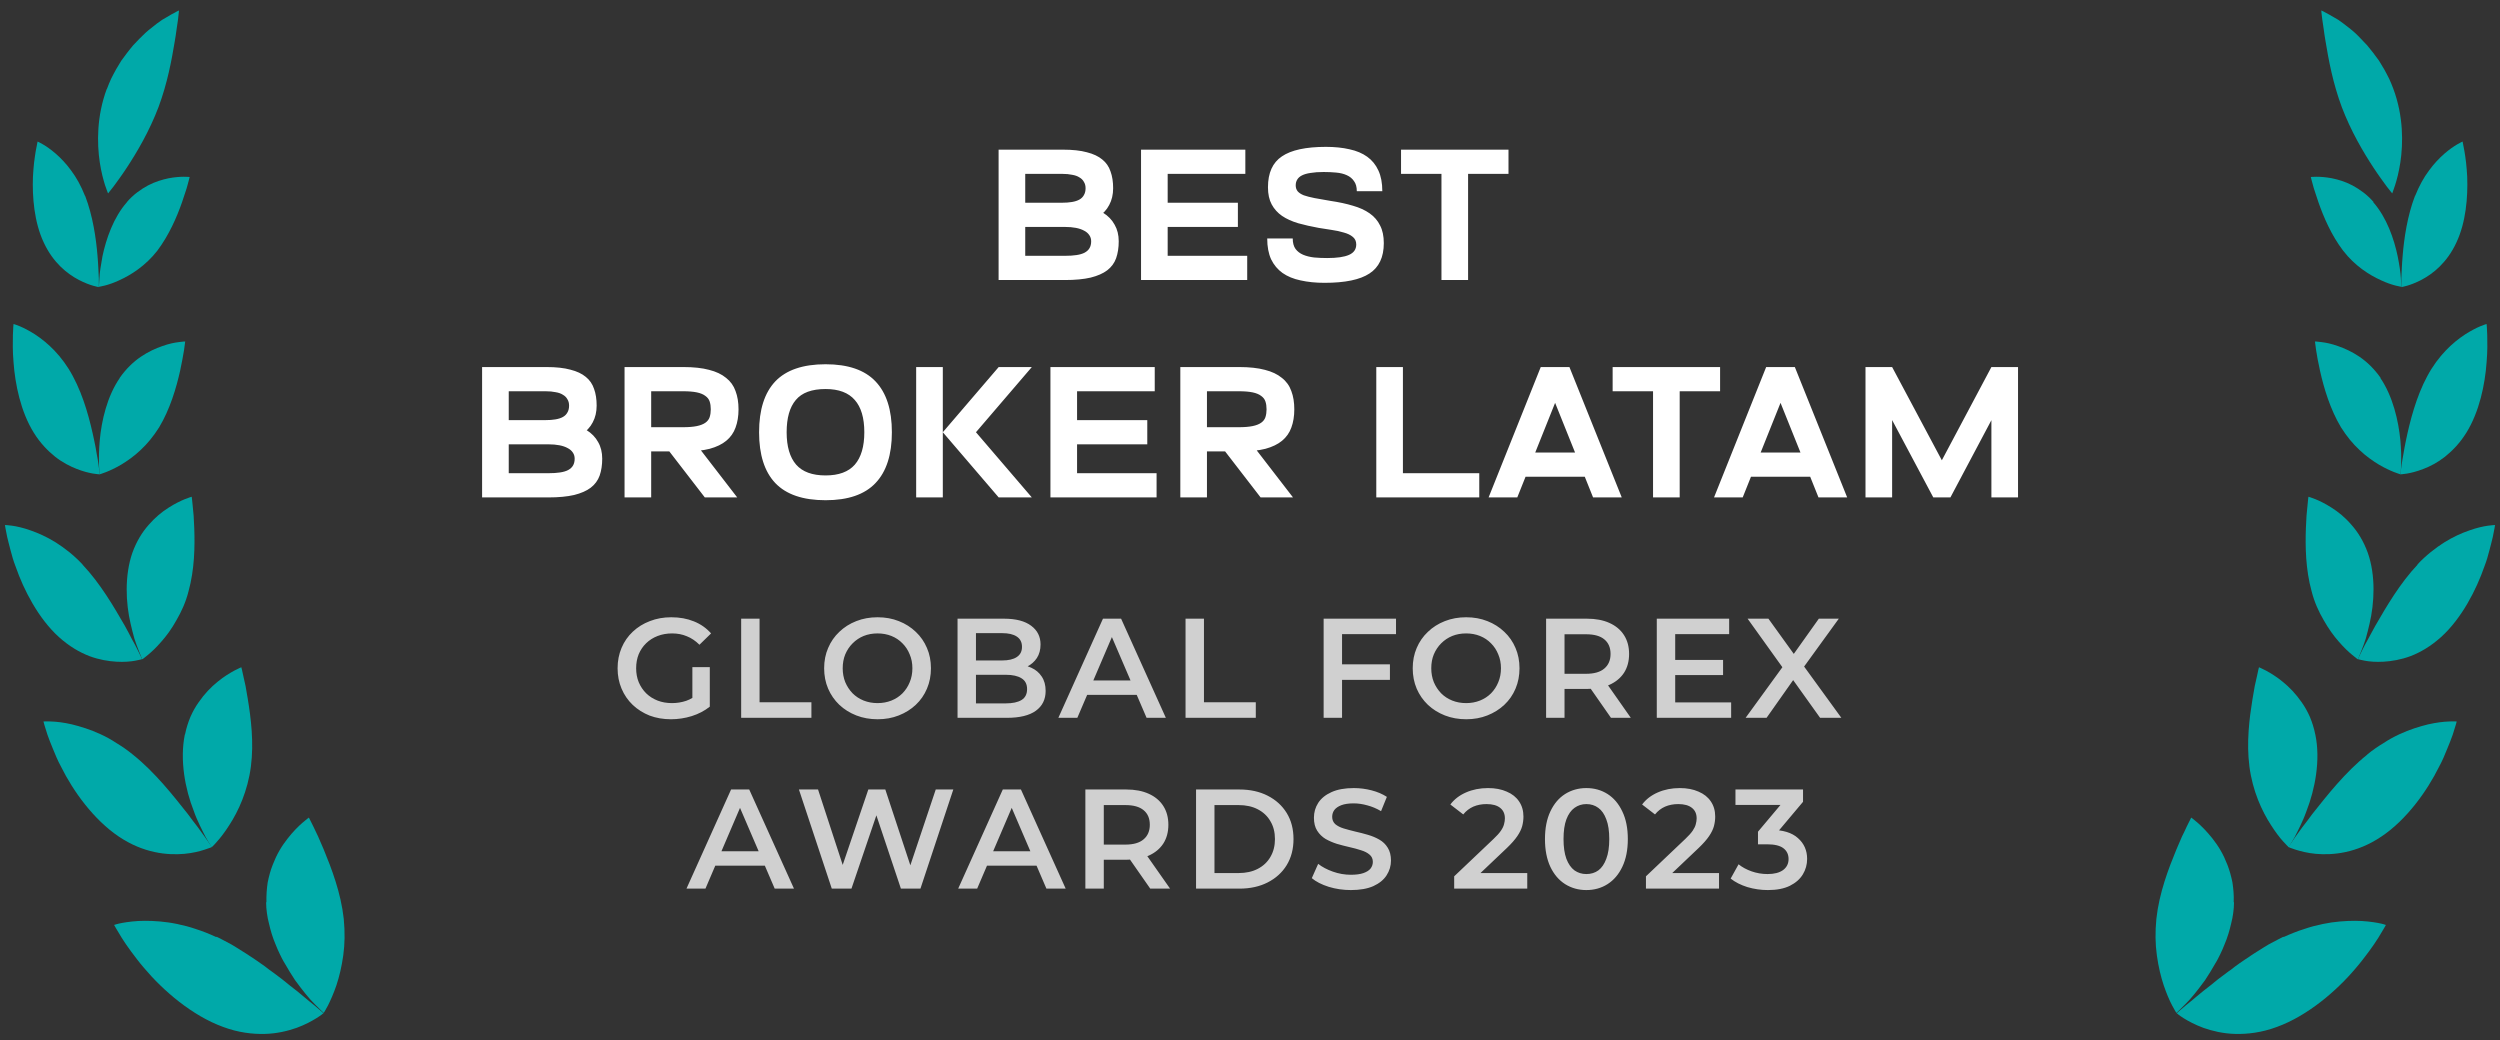 <svg width="161" height="67" viewBox="0 0 161 67" fill="none" xmlns="http://www.w3.org/2000/svg">
<rect x="0" y="0" width="161" height="67" fill="#333333" stroke="none"/>
<path d="M5.482 12.609C5.974 13.889 6.189 15.344 6.281 16.491C6.332 17.065 6.343 17.557 6.363 17.915C6.373 18.274 6.363 18.489 6.363 18.489C6.363 18.489 5.8 18.407 5.062 18.018C4.325 17.628 3.423 16.922 2.819 15.621C2.204 14.32 2.071 12.691 2.122 11.38C2.143 11.052 2.163 10.745 2.194 10.478C2.225 10.202 2.266 9.966 2.296 9.761C2.368 9.362 2.419 9.116 2.419 9.116C2.419 9.116 2.952 9.341 3.587 9.894C3.905 10.171 4.253 10.529 4.581 10.98C4.919 11.431 5.216 11.963 5.472 12.609H5.482Z" fill="#00A9A9"/>
<path d="M4.693 24.226C5.41 25.557 5.809 27.125 6.066 28.364C6.137 28.682 6.188 28.969 6.229 29.235C6.281 29.501 6.322 29.727 6.342 29.921C6.404 30.311 6.424 30.546 6.424 30.546C6.424 30.546 5.789 30.536 4.939 30.198C4.519 30.034 4.027 29.788 3.546 29.409C3.074 29.03 2.583 28.528 2.173 27.862C1.333 26.51 0.974 24.748 0.872 23.334C0.81 22.628 0.821 22.013 0.831 21.573C0.841 21.132 0.872 20.866 0.872 20.866C0.872 20.866 1.026 20.907 1.271 21.009C1.517 21.112 1.866 21.286 2.265 21.542C2.654 21.798 3.085 22.136 3.505 22.576C3.925 23.017 4.345 23.57 4.693 24.226Z" fill="#00A9A9"/>
<path d="M5.308 36.354C6.455 37.563 7.347 39.099 8.043 40.308C8.217 40.615 8.361 40.902 8.494 41.158C8.637 41.414 8.76 41.64 8.852 41.834C9.047 42.214 9.149 42.449 9.149 42.449C9.149 42.449 8.986 42.5 8.699 42.551C8.412 42.603 7.992 42.644 7.49 42.613C6.988 42.582 6.394 42.49 5.759 42.254C5.124 42.009 4.468 41.63 3.792 41.025C2.471 39.827 1.528 37.993 1.006 36.487C0.862 36.118 0.76 35.76 0.678 35.432C0.596 35.104 0.514 34.817 0.463 34.582C0.36 34.1 0.319 33.813 0.319 33.813C0.319 33.813 1.016 33.813 1.979 34.162C2.45 34.326 3.013 34.572 3.587 34.93C4.151 35.289 4.755 35.75 5.318 36.354H5.308Z" fill="#00A9A9"/>
<path d="M8.556 48.596C9.98 49.733 11.158 51.239 12.1 52.427C12.213 52.581 12.326 52.724 12.428 52.868C12.53 53.011 12.633 53.144 12.735 53.267C12.92 53.513 13.084 53.749 13.217 53.933C13.483 54.312 13.647 54.548 13.647 54.548C13.647 54.548 13.473 54.63 13.165 54.722C12.858 54.824 12.418 54.937 11.865 54.988C10.789 55.08 9.252 54.957 7.644 53.871C6.046 52.796 4.714 50.962 3.926 49.364C3.711 48.975 3.557 48.586 3.413 48.237C3.27 47.889 3.147 47.582 3.055 47.315C2.881 46.793 2.799 46.465 2.799 46.465C2.799 46.465 2.983 46.445 3.311 46.465C3.639 46.475 4.1 46.527 4.632 46.65C5.165 46.783 5.821 46.977 6.476 47.285C6.814 47.438 7.152 47.623 7.49 47.848C7.849 48.063 8.208 48.309 8.556 48.596Z" fill="#00A9A9"/>
<path d="M13.946 60.325C14.171 60.428 14.376 60.55 14.601 60.663C14.827 60.776 15.042 60.899 15.247 61.032C15.667 61.288 16.076 61.554 16.486 61.831C16.681 61.964 16.875 62.108 17.07 62.241C17.162 62.312 17.254 62.384 17.347 62.456C17.439 62.517 17.541 62.589 17.633 62.661C18.002 62.927 18.34 63.194 18.658 63.46C19.313 63.952 19.826 64.423 20.225 64.73C20.614 65.048 20.829 65.252 20.829 65.252C20.829 65.252 20.676 65.386 20.379 65.57C20.082 65.754 19.662 65.99 19.098 66.195C18.545 66.389 17.849 66.564 17.06 66.584C16.271 66.605 15.349 66.502 14.366 66.133C12.389 65.416 10.514 63.808 9.274 62.333C8.957 61.964 8.691 61.606 8.445 61.278C8.209 60.95 7.994 60.653 7.84 60.397C7.523 59.885 7.349 59.567 7.349 59.567C7.349 59.567 7.543 59.495 7.881 59.434C8.23 59.373 8.721 59.301 9.326 59.301C9.623 59.301 9.951 59.311 10.299 59.342C10.647 59.373 11.026 59.424 11.415 59.506C11.805 59.588 12.214 59.69 12.624 59.834C13.044 59.967 13.485 60.141 13.925 60.346L13.946 60.325Z" fill="#00A9A9"/>
<path d="M8.177 13.018C7.306 14.002 6.835 15.385 6.599 16.502C6.497 17.065 6.415 17.557 6.405 17.905C6.374 18.263 6.374 18.468 6.374 18.468C6.374 18.468 6.948 18.397 7.685 18.048C8.433 17.71 9.365 17.126 10.133 16.143C10.881 15.149 11.393 13.971 11.721 13.029C11.803 12.793 11.875 12.578 11.936 12.383C11.998 12.189 12.059 12.015 12.09 11.871C12.172 11.584 12.213 11.4 12.213 11.4C12.213 11.4 11.65 11.328 10.851 11.482C10.461 11.564 10 11.697 9.529 11.943C9.078 12.189 8.587 12.527 8.167 13.018H8.177Z" fill="#00A9A9"/>
<path d="M7.716 24.338C6.896 25.526 6.538 27.094 6.425 28.354C6.395 28.671 6.384 28.958 6.374 29.224C6.374 29.491 6.374 29.726 6.374 29.921C6.384 30.31 6.415 30.546 6.415 30.546C6.415 30.546 7.03 30.382 7.808 29.921C8.197 29.685 8.628 29.388 9.048 28.989C9.478 28.589 9.877 28.108 10.246 27.524C10.953 26.346 11.352 24.983 11.598 23.887C11.711 23.344 11.803 22.873 11.854 22.535C11.895 22.197 11.926 21.992 11.926 21.992C11.926 21.992 11.773 21.992 11.506 22.033C11.24 22.064 10.871 22.136 10.451 22.289C10.031 22.433 9.55 22.648 9.068 22.976C8.587 23.303 8.126 23.744 7.706 24.338H7.716Z" fill="#00A9A9"/>
<path d="M8.526 35.597C8.014 37.072 8.096 38.834 8.413 40.176C8.495 40.514 8.567 40.831 8.649 41.108C8.741 41.384 8.823 41.63 8.905 41.825C9.058 42.224 9.161 42.46 9.161 42.46C9.161 42.46 9.304 42.368 9.53 42.173C9.755 41.989 10.062 41.702 10.39 41.323C10.718 40.954 11.066 40.483 11.363 39.94C11.681 39.397 11.968 38.772 12.142 38.076C12.531 36.672 12.552 35.197 12.511 34.019C12.5 33.732 12.48 33.456 12.47 33.21C12.449 32.964 12.429 32.749 12.408 32.564C12.377 32.206 12.347 31.991 12.347 31.991C12.347 31.991 11.681 32.165 10.851 32.698C10.431 32.964 10.001 33.312 9.581 33.794C9.161 34.265 8.792 34.859 8.526 35.597Z" fill="#00A9A9"/>
<path d="M11.905 47.295C11.567 48.944 11.925 50.829 12.478 52.222C12.54 52.396 12.601 52.57 12.673 52.724C12.745 52.888 12.816 53.031 12.878 53.175C13.011 53.461 13.144 53.707 13.247 53.912C13.349 54.117 13.462 54.271 13.523 54.383C13.595 54.496 13.636 54.557 13.636 54.557C13.636 54.557 13.779 54.435 13.984 54.189C14.199 53.953 14.476 53.595 14.763 53.144C15.357 52.232 15.951 50.941 16.156 49.374C16.361 47.807 16.156 46.239 15.961 45.031C15.9 44.734 15.869 44.447 15.818 44.201C15.767 43.955 15.716 43.73 15.675 43.556C15.603 43.187 15.541 42.972 15.541 42.972C15.541 42.972 15.367 43.043 15.091 43.187C14.814 43.34 14.425 43.566 14.015 43.904C13.595 44.242 13.175 44.672 12.786 45.236C12.591 45.512 12.417 45.819 12.263 46.168C12.12 46.516 11.997 46.885 11.915 47.305L11.905 47.295Z" fill="#00A9A9"/>
<path d="M17.138 58.113C17.138 58.338 17.158 58.574 17.189 58.799C17.22 59.025 17.261 59.25 17.322 59.475C17.424 59.926 17.558 60.377 17.742 60.807C17.824 61.022 17.916 61.227 18.019 61.442C18.07 61.544 18.121 61.647 18.172 61.749C18.224 61.842 18.275 61.944 18.336 62.036C18.551 62.415 18.777 62.784 19.002 63.122C19.473 63.767 19.914 64.321 20.272 64.669C20.621 65.027 20.846 65.232 20.846 65.232C20.846 65.232 20.959 65.068 21.122 64.751C21.276 64.444 21.481 63.993 21.666 63.45C21.85 62.897 22.003 62.262 22.106 61.524C22.208 60.797 22.219 60.018 22.137 59.168C21.952 57.488 21.348 55.921 20.846 54.702C20.713 54.404 20.6 54.118 20.487 53.872C20.375 53.626 20.262 53.411 20.18 53.227C20.006 52.868 19.893 52.653 19.893 52.653C19.893 52.653 19.729 52.766 19.473 52.991C19.217 53.216 18.869 53.554 18.521 54.005C18.346 54.23 18.162 54.486 17.998 54.773C17.834 55.05 17.691 55.367 17.558 55.706C17.424 56.044 17.322 56.423 17.24 56.822C17.179 57.222 17.148 57.642 17.158 58.103L17.138 58.113Z" fill="#00A9A9"/>
<path d="M6.877 5.725C6.221 7.487 6.242 9.228 6.426 10.458C6.477 10.765 6.528 11.052 6.59 11.298C6.651 11.544 6.713 11.759 6.764 11.923C6.877 12.261 6.959 12.455 6.959 12.455C6.959 12.455 7.092 12.291 7.317 12.005C7.42 11.861 7.553 11.687 7.696 11.482C7.84 11.277 8.004 11.052 8.167 10.796C8.833 9.782 9.622 8.44 10.206 6.903C10.78 5.367 11.056 3.861 11.251 2.683C11.302 2.396 11.343 2.109 11.374 1.873C11.415 1.627 11.445 1.423 11.466 1.248C11.507 0.89 11.527 0.675 11.527 0.675C11.527 0.675 11.333 0.757 11.015 0.941C10.851 1.033 10.657 1.146 10.441 1.279C10.226 1.423 9.991 1.597 9.745 1.802C9.489 1.996 9.233 2.232 8.966 2.508C8.833 2.642 8.7 2.785 8.567 2.928C8.444 3.082 8.311 3.236 8.188 3.4C8.065 3.564 7.932 3.738 7.809 3.912C7.696 4.096 7.584 4.281 7.471 4.475C7.368 4.67 7.256 4.865 7.153 5.08C7.061 5.285 6.969 5.5 6.887 5.725H6.877Z" fill="#00A9A9"/>
<path d="M64.31 18.034V9.638H66.025V18.034H64.31ZM67.776 14.615H64.322V13.056H68.388C68.635 13.056 68.851 13.04 69.035 13.008C69.227 12.976 69.387 12.924 69.515 12.852C69.643 12.78 69.739 12.684 69.803 12.564C69.875 12.444 69.911 12.297 69.911 12.121C69.911 11.961 69.875 11.825 69.803 11.713C69.739 11.593 69.643 11.497 69.515 11.425C69.395 11.345 69.239 11.289 69.047 11.257C68.863 11.217 68.647 11.197 68.4 11.197H64.31V9.638H68.46C69.075 9.638 69.587 9.694 69.995 9.806C70.411 9.91 70.742 10.066 70.99 10.274C71.238 10.473 71.414 10.729 71.518 11.041C71.63 11.345 71.686 11.705 71.686 12.121C71.686 12.528 71.602 12.888 71.434 13.2C71.274 13.512 71.03 13.772 70.703 13.98C70.375 14.188 69.967 14.348 69.479 14.46C68.991 14.563 68.424 14.615 67.776 14.615ZM68.579 18.034H64.31V16.474H68.591C68.871 16.474 69.115 16.459 69.323 16.427C69.539 16.395 69.715 16.343 69.851 16.271C69.995 16.191 70.099 16.095 70.163 15.983C70.235 15.863 70.271 15.715 70.271 15.539C70.271 15.387 70.231 15.255 70.151 15.143C70.071 15.023 69.959 14.927 69.815 14.855C69.671 14.775 69.495 14.715 69.287 14.675C69.079 14.635 68.847 14.615 68.591 14.615H64.322V13.056H68.064C68.704 13.056 69.271 13.112 69.767 13.224C70.271 13.328 70.691 13.484 71.026 13.692C71.362 13.9 71.614 14.16 71.782 14.472C71.958 14.775 72.046 15.131 72.046 15.539C72.046 15.947 71.99 16.311 71.878 16.63C71.766 16.942 71.574 17.202 71.302 17.41C71.038 17.61 70.683 17.766 70.235 17.878C69.787 17.982 69.235 18.034 68.579 18.034ZM73.483 18.034V9.638H75.198V18.034H73.483ZM74.119 14.615V13.056H79.72V14.615H74.119ZM74.119 11.197V9.638H80.2V11.197H74.119ZM74.119 18.034V16.474H80.32V18.034H74.119ZM84.919 14.675C84.439 14.587 83.999 14.488 83.6 14.376C83.2 14.256 82.856 14.1 82.568 13.908C82.28 13.708 82.056 13.46 81.897 13.164C81.737 12.868 81.657 12.501 81.657 12.061C81.657 11.133 81.957 10.47 82.556 10.07C83.156 9.662 84.099 9.458 85.387 9.458C85.954 9.458 86.462 9.51 86.91 9.614C87.358 9.71 87.738 9.87 88.049 10.094C88.361 10.318 88.601 10.613 88.769 10.981C88.937 11.341 89.021 11.785 89.021 12.313H87.378C87.378 12.041 87.318 11.825 87.198 11.665C87.086 11.497 86.93 11.369 86.73 11.281C86.538 11.193 86.31 11.137 86.046 11.113C85.791 11.089 85.523 11.077 85.243 11.077C84.915 11.077 84.635 11.097 84.403 11.137C84.179 11.169 83.996 11.221 83.852 11.293C83.708 11.365 83.604 11.457 83.54 11.569C83.476 11.673 83.444 11.797 83.444 11.941C83.444 12.085 83.484 12.209 83.564 12.313C83.652 12.416 83.784 12.505 83.96 12.576C84.143 12.64 84.375 12.7 84.655 12.756C84.943 12.812 85.283 12.872 85.675 12.936C86.218 13.016 86.702 13.12 87.126 13.248C87.55 13.368 87.909 13.532 88.205 13.74C88.501 13.948 88.725 14.208 88.877 14.52C89.037 14.823 89.117 15.203 89.117 15.659C89.117 16.562 88.809 17.214 88.193 17.614C87.586 18.014 86.622 18.214 85.303 18.214C84.735 18.214 84.219 18.162 83.756 18.058C83.3 17.962 82.912 17.802 82.592 17.578C82.28 17.354 82.036 17.062 81.861 16.702C81.693 16.334 81.609 15.887 81.609 15.359H83.252C83.252 15.639 83.312 15.863 83.432 16.031C83.552 16.191 83.712 16.315 83.912 16.402C84.119 16.491 84.359 16.55 84.631 16.582C84.903 16.606 85.183 16.618 85.471 16.618C86.102 16.618 86.57 16.55 86.874 16.415C87.186 16.279 87.342 16.055 87.342 15.743C87.342 15.535 87.266 15.371 87.114 15.251C86.97 15.131 86.778 15.039 86.538 14.975C86.306 14.903 86.046 14.847 85.759 14.807C85.471 14.767 85.191 14.723 84.919 14.675ZM92.83 18.034V9.638H94.545V18.034H92.83ZM90.227 11.197V9.638H97.147V11.197H90.227ZM31.047 32.034V23.638H32.763V32.034H31.047ZM34.514 28.615H31.059V27.056H35.125C35.373 27.056 35.589 27.04 35.773 27.008C35.965 26.976 36.125 26.924 36.253 26.852C36.381 26.78 36.477 26.684 36.541 26.564C36.613 26.445 36.649 26.297 36.649 26.121C36.649 25.961 36.613 25.825 36.541 25.713C36.477 25.593 36.381 25.497 36.253 25.425C36.133 25.345 35.977 25.289 35.785 25.257C35.601 25.217 35.385 25.197 35.137 25.197H31.047V23.638H35.197C35.813 23.638 36.325 23.694 36.733 23.806C37.148 23.91 37.48 24.066 37.728 24.274C37.976 24.474 38.152 24.729 38.256 25.041C38.368 25.345 38.424 25.705 38.424 26.121C38.424 26.528 38.34 26.888 38.172 27.2C38.012 27.512 37.768 27.772 37.44 27.98C37.112 28.188 36.705 28.348 36.217 28.459C35.729 28.563 35.161 28.615 34.514 28.615ZM35.317 32.034H31.047V30.474H35.329C35.609 30.474 35.853 30.459 36.061 30.427C36.277 30.395 36.453 30.343 36.589 30.271C36.733 30.191 36.837 30.095 36.901 29.983C36.972 29.863 37.008 29.715 37.008 29.539C37.008 29.387 36.968 29.255 36.889 29.143C36.809 29.023 36.697 28.927 36.553 28.855C36.409 28.775 36.233 28.715 36.025 28.675C35.817 28.635 35.585 28.615 35.329 28.615H31.059V27.056H34.801C35.441 27.056 36.009 27.112 36.505 27.224C37.008 27.328 37.428 27.484 37.764 27.692C38.1 27.9 38.352 28.16 38.52 28.471C38.696 28.775 38.783 29.131 38.783 29.539C38.783 29.947 38.728 30.311 38.616 30.63C38.504 30.942 38.312 31.202 38.04 31.41C37.776 31.61 37.42 31.766 36.972 31.878C36.525 31.982 35.973 32.034 35.317 32.034ZM40.221 32.034V23.638H41.936V32.034H40.221ZM44.095 29.071H40.221V27.512H43.987C44.347 27.512 44.643 27.488 44.875 27.44C45.106 27.392 45.29 27.32 45.426 27.224C45.562 27.128 45.654 27.008 45.702 26.864C45.75 26.712 45.774 26.544 45.774 26.36C45.774 26.169 45.75 26.001 45.702 25.857C45.654 25.713 45.562 25.593 45.426 25.497C45.29 25.393 45.106 25.317 44.875 25.269C44.643 25.221 44.347 25.197 43.987 25.197H40.221V23.638H44.011C44.667 23.638 45.218 23.698 45.666 23.818C46.114 23.93 46.478 24.102 46.758 24.334C47.045 24.557 47.249 24.841 47.369 25.185C47.497 25.521 47.561 25.913 47.561 26.36C47.561 26.8 47.497 27.192 47.369 27.536C47.249 27.872 47.05 28.156 46.77 28.387C46.498 28.611 46.142 28.783 45.702 28.903C45.262 29.015 44.727 29.071 44.095 29.071ZM44.239 27.836L47.477 32.034H45.39L42.152 27.836H44.239ZM48.885 27.836C48.885 26.389 49.233 25.297 49.929 24.561C50.632 23.826 51.712 23.458 53.167 23.458C54.614 23.458 55.686 23.826 56.382 24.561C57.085 25.297 57.437 26.389 57.437 27.836C57.437 29.283 57.085 30.375 56.382 31.11C55.686 31.846 54.614 32.214 53.167 32.214C51.712 32.214 50.632 31.846 49.929 31.11C49.233 30.375 48.885 29.283 48.885 27.836ZM50.66 27.836C50.66 28.755 50.864 29.451 51.272 29.923C51.68 30.387 52.312 30.618 53.167 30.618C54.015 30.618 54.642 30.387 55.05 29.923C55.458 29.451 55.662 28.755 55.662 27.836C55.662 26.916 55.458 26.225 55.05 25.761C54.642 25.289 54.015 25.053 53.167 25.053C52.279 25.053 51.64 25.289 51.248 25.761C50.856 26.225 50.66 26.916 50.66 27.836ZM59.001 32.034V23.638H60.717V32.034H59.001ZM62.852 27.836H60.717L64.315 23.638H66.45L62.852 27.836ZM62.852 27.836L66.45 32.034H64.315L60.717 27.836H62.852ZM67.648 32.034V23.638H69.363V32.034H67.648ZM68.284 28.615V27.056H73.885V28.615H68.284ZM68.284 25.197V23.638H74.365V25.197H68.284ZM68.284 32.034V30.474H74.484V32.034H68.284ZM76.013 32.034V23.638H77.728V32.034H76.013ZM79.887 29.071H76.013V27.512H79.779C80.139 27.512 80.435 27.488 80.667 27.44C80.899 27.392 81.083 27.32 81.219 27.224C81.355 27.128 81.447 27.008 81.494 26.864C81.542 26.712 81.566 26.544 81.566 26.36C81.566 26.169 81.542 26.001 81.494 25.857C81.447 25.713 81.355 25.593 81.219 25.497C81.083 25.393 80.899 25.317 80.667 25.269C80.435 25.221 80.139 25.197 79.779 25.197H76.013V23.638H79.803C80.459 23.638 81.011 23.698 81.459 23.818C81.906 23.93 82.27 24.102 82.55 24.334C82.838 24.557 83.042 24.841 83.162 25.185C83.29 25.521 83.353 25.913 83.353 26.36C83.353 26.8 83.29 27.192 83.162 27.536C83.042 27.872 82.842 28.156 82.562 28.387C82.29 28.611 81.934 28.783 81.494 28.903C81.055 29.015 80.519 29.071 79.887 29.071ZM80.031 27.836L83.27 32.034H81.183L77.944 27.836H80.031ZM88.633 32.034V23.638H90.348V32.034H88.633ZM89.268 32.034V30.474H95.265V32.034H89.268ZM95.866 32.034L99.224 23.638H101.071L97.713 32.034H95.866ZM97.353 30.702V29.143H102.99V30.702H97.353ZM104.441 32.034H102.594L99.224 23.638H101.071L104.441 32.034ZM106.456 32.034V23.638H108.172V32.034H106.456ZM103.854 25.197V23.638H110.774V25.197H103.854ZM110.383 32.034L113.741 23.638H115.588L112.23 32.034H110.383ZM111.87 30.702V29.143H117.507V30.702H111.87ZM118.958 32.034H117.111L113.741 23.638H115.588L118.958 32.034ZM120.138 32.034V23.638H121.853V32.034H120.138ZM120.642 24.777L121.853 23.638L125.607 30.678V32.034H124.504L120.642 24.777ZM129.961 32.034H128.246V23.638H129.961V32.034ZM129.457 24.777L125.607 32.034H124.504V30.678L128.246 23.638L129.457 24.777Z" fill="white"/>
<path d="M43.211 46.32C42.713 46.32 42.254 46.241 41.834 46.083C41.42 45.918 41.059 45.69 40.749 45.398C40.438 45.1 40.198 44.751 40.028 44.349C39.858 43.948 39.773 43.51 39.773 43.036C39.773 42.562 39.858 42.124 40.028 41.723C40.198 41.321 40.438 40.975 40.749 40.683C41.065 40.385 41.433 40.157 41.852 39.999C42.272 39.834 42.731 39.752 43.23 39.752C43.771 39.752 44.257 39.84 44.689 40.017C45.127 40.193 45.495 40.452 45.793 40.792L45.045 41.522C44.795 41.273 44.525 41.09 44.233 40.975C43.947 40.853 43.631 40.792 43.284 40.792C42.95 40.792 42.64 40.847 42.354 40.956C42.068 41.066 41.822 41.221 41.615 41.422C41.408 41.622 41.247 41.859 41.132 42.133C41.022 42.407 40.968 42.708 40.968 43.036C40.968 43.358 41.022 43.656 41.132 43.93C41.247 44.204 41.408 44.444 41.615 44.651C41.822 44.851 42.065 45.006 42.345 45.116C42.625 45.225 42.935 45.28 43.275 45.28C43.591 45.28 43.895 45.231 44.187 45.134C44.485 45.031 44.768 44.86 45.036 44.623L45.711 45.508C45.376 45.776 44.987 45.979 44.543 46.119C44.105 46.253 43.661 46.32 43.211 46.32ZM44.589 45.353V42.963H45.711V45.508L44.589 45.353ZM47.731 46.228V39.843H48.916V45.225H52.255V46.228H47.731ZM56.523 46.32C56.025 46.32 55.565 46.238 55.146 46.074C54.726 45.909 54.361 45.681 54.051 45.389C53.741 45.091 53.501 44.745 53.331 44.349C53.16 43.948 53.075 43.51 53.075 43.036C53.075 42.562 53.16 42.127 53.331 41.732C53.501 41.33 53.741 40.984 54.051 40.692C54.361 40.394 54.726 40.163 55.146 39.999C55.565 39.834 56.021 39.752 56.514 39.752C57.013 39.752 57.469 39.834 57.882 39.999C58.302 40.163 58.667 40.394 58.977 40.692C59.287 40.984 59.527 41.33 59.697 41.732C59.868 42.127 59.953 42.562 59.953 43.036C59.953 43.51 59.868 43.948 59.697 44.349C59.527 44.751 59.287 45.097 58.977 45.389C58.667 45.681 58.302 45.909 57.882 46.074C57.469 46.238 57.016 46.32 56.523 46.32ZM56.514 45.28C56.836 45.28 57.134 45.225 57.408 45.116C57.681 45.006 57.919 44.851 58.119 44.651C58.32 44.444 58.475 44.207 58.584 43.939C58.7 43.665 58.758 43.364 58.758 43.036C58.758 42.708 58.7 42.41 58.584 42.142C58.475 41.868 58.32 41.631 58.119 41.431C57.919 41.224 57.681 41.066 57.408 40.956C57.134 40.847 56.836 40.792 56.514 40.792C56.192 40.792 55.894 40.847 55.62 40.956C55.352 41.066 55.115 41.224 54.909 41.431C54.708 41.631 54.55 41.868 54.434 42.142C54.325 42.41 54.27 42.708 54.27 43.036C54.27 43.358 54.325 43.656 54.434 43.93C54.55 44.204 54.708 44.444 54.909 44.651C55.109 44.851 55.346 45.006 55.62 45.116C55.894 45.225 56.192 45.28 56.514 45.28ZM61.666 46.228V39.843H64.657C65.424 39.843 66.007 39.996 66.409 40.3C66.81 40.598 67.011 40.999 67.011 41.504C67.011 41.844 66.932 42.136 66.774 42.379C66.616 42.616 66.403 42.802 66.135 42.936C65.874 43.063 65.588 43.127 65.278 43.127L65.442 42.799C65.801 42.799 66.123 42.866 66.409 42.999C66.695 43.127 66.92 43.316 67.084 43.565C67.254 43.814 67.339 44.124 67.339 44.495C67.339 45.043 67.129 45.468 66.71 45.772C66.29 46.077 65.667 46.228 64.84 46.228H61.666ZM62.852 45.298H64.767C65.211 45.298 65.551 45.225 65.789 45.079C66.026 44.933 66.144 44.699 66.144 44.377C66.144 44.061 66.026 43.83 65.789 43.684C65.551 43.532 65.211 43.456 64.767 43.456H62.76V42.534H64.53C64.943 42.534 65.26 42.461 65.478 42.315C65.704 42.169 65.816 41.951 65.816 41.659C65.816 41.361 65.704 41.139 65.478 40.993C65.26 40.847 64.943 40.774 64.53 40.774H62.852V45.298ZM68.158 46.228L71.031 39.843H72.199L75.081 46.228H73.84L71.368 40.473H71.843L69.38 46.228H68.158ZM69.48 44.751L69.8 43.821H73.248L73.567 44.751H69.48ZM76.349 46.228V39.843H77.535V45.225H80.873V46.228H76.349ZM86.328 42.781H89.511V43.784H86.328V42.781ZM86.428 46.228H85.242V39.843H89.903V40.838H86.428V46.228ZM94.427 46.32C93.928 46.32 93.469 46.238 93.049 46.074C92.63 45.909 92.265 45.681 91.955 45.389C91.645 45.091 91.404 44.745 91.234 44.349C91.064 43.948 90.979 43.51 90.979 43.036C90.979 42.562 91.064 42.127 91.234 41.732C91.404 41.33 91.645 40.984 91.955 40.692C92.265 40.394 92.63 40.163 93.049 39.999C93.469 39.834 93.925 39.752 94.418 39.752C94.916 39.752 95.372 39.834 95.786 39.999C96.205 40.163 96.57 40.394 96.88 40.692C97.191 40.984 97.431 41.33 97.601 41.732C97.771 42.127 97.856 42.562 97.856 43.036C97.856 43.51 97.771 43.948 97.601 44.349C97.431 44.751 97.191 45.097 96.88 45.389C96.57 45.681 96.205 45.909 95.786 46.074C95.372 46.238 94.919 46.32 94.427 46.32ZM94.418 45.28C94.74 45.28 95.038 45.225 95.311 45.116C95.585 45.006 95.822 44.851 96.023 44.651C96.224 44.444 96.379 44.207 96.488 43.939C96.604 43.665 96.662 43.364 96.662 43.036C96.662 42.708 96.604 42.41 96.488 42.142C96.379 41.868 96.224 41.631 96.023 41.431C95.822 41.224 95.585 41.066 95.311 40.956C95.038 40.847 94.74 40.792 94.418 40.792C94.095 40.792 93.797 40.847 93.524 40.956C93.256 41.066 93.019 41.224 92.812 41.431C92.612 41.631 92.454 41.868 92.338 42.142C92.228 42.41 92.174 42.708 92.174 43.036C92.174 43.358 92.228 43.656 92.338 43.93C92.454 44.204 92.612 44.444 92.812 44.651C93.013 44.851 93.25 45.006 93.524 45.116C93.797 45.225 94.095 45.28 94.418 45.28ZM99.569 46.228V39.843H102.196C102.762 39.843 103.245 39.935 103.647 40.117C104.054 40.3 104.367 40.561 104.586 40.902C104.805 41.242 104.914 41.647 104.914 42.115C104.914 42.583 104.805 42.987 104.586 43.328C104.367 43.662 104.054 43.921 103.647 44.103C103.245 44.28 102.762 44.368 102.196 44.368H100.226L100.755 43.83V46.228H99.569ZM103.747 46.228L102.132 43.912H103.4L105.024 46.228H103.747ZM100.755 43.957L100.226 43.392H102.142C102.665 43.392 103.057 43.279 103.318 43.054C103.586 42.829 103.72 42.516 103.72 42.115C103.72 41.707 103.586 41.394 103.318 41.175C103.057 40.956 102.665 40.847 102.142 40.847H100.226L100.755 40.263V43.957ZM107.792 42.498H110.966V43.474H107.792V42.498ZM107.883 45.234H111.486V46.228H106.697V39.843H111.358V40.838H107.883V45.234ZM112.417 46.228L115.108 42.525V43.419L112.545 39.843H113.886L115.792 42.489L115.245 42.498L117.133 39.843H118.419L115.874 43.355V42.498L118.583 46.228H117.215L115.208 43.419H115.747L113.767 46.228H112.417ZM44.209 57.228L47.082 50.843H48.25L51.132 57.228H49.891L47.419 51.473H47.894L45.431 57.228H44.209ZM45.531 55.751L45.851 54.821H49.299L49.618 55.751H45.531ZM53.567 57.228L51.45 50.843H52.682L54.57 56.617H53.959L55.92 50.843H57.014L58.921 56.617H58.328L60.262 50.843H61.393L59.277 57.228H58.018L56.276 52.02H56.604L54.834 57.228H53.567ZM61.707 57.228L64.58 50.843H65.748L68.63 57.228H67.389L64.918 51.473H65.392L62.929 57.228H61.707ZM63.029 55.751L63.349 54.821H66.797L67.116 55.751H63.029ZM69.898 57.228V50.843H72.525C73.091 50.843 73.574 50.935 73.975 51.117C74.383 51.3 74.696 51.561 74.915 51.902C75.134 52.242 75.243 52.647 75.243 53.115C75.243 53.583 75.134 53.987 74.915 54.328C74.696 54.662 74.383 54.921 73.975 55.103C73.574 55.28 73.091 55.368 72.525 55.368H70.555L71.084 54.83V57.228H69.898ZM74.076 57.228L72.461 54.912H73.729L75.353 57.228H74.076ZM71.084 54.957L70.555 54.392H72.47C72.993 54.392 73.385 54.279 73.647 54.054C73.915 53.829 74.048 53.516 74.048 53.115C74.048 52.707 73.915 52.394 73.647 52.175C73.385 51.956 72.993 51.847 72.47 51.847H70.555L71.084 51.263V54.957ZM77.026 57.228V50.843H79.817C80.51 50.843 81.118 50.977 81.641 51.245C82.164 51.512 82.572 51.883 82.864 52.358C83.156 52.832 83.302 53.392 83.302 54.036C83.302 54.675 83.156 55.234 82.864 55.714C82.572 56.189 82.164 56.56 81.641 56.827C81.118 57.095 80.51 57.228 79.817 57.228H77.026ZM78.212 56.225H79.762C80.243 56.225 80.656 56.134 81.003 55.952C81.356 55.769 81.626 55.514 81.815 55.185C82.009 54.857 82.107 54.474 82.107 54.036C82.107 53.592 82.009 53.209 81.815 52.887C81.626 52.558 81.356 52.303 81.003 52.12C80.656 51.938 80.243 51.847 79.762 51.847H78.212V56.225ZM86.997 57.32C86.499 57.32 86.021 57.25 85.565 57.11C85.109 56.964 84.747 56.779 84.48 56.553L84.89 55.632C85.146 55.833 85.462 56 85.839 56.134C86.216 56.268 86.602 56.335 86.997 56.335C87.332 56.335 87.602 56.298 87.809 56.225C88.016 56.152 88.168 56.055 88.265 55.933C88.362 55.806 88.411 55.663 88.411 55.505C88.411 55.31 88.341 55.155 88.201 55.039C88.061 54.918 87.879 54.824 87.654 54.757C87.435 54.684 87.189 54.617 86.915 54.556C86.648 54.495 86.377 54.425 86.103 54.346C85.836 54.261 85.59 54.155 85.365 54.027C85.146 53.893 84.966 53.717 84.826 53.498C84.686 53.279 84.617 52.999 84.617 52.659C84.617 52.312 84.708 51.996 84.89 51.71C85.079 51.418 85.362 51.187 85.739 51.017C86.122 50.84 86.605 50.752 87.189 50.752C87.572 50.752 87.952 50.801 88.329 50.898C88.706 50.996 89.034 51.135 89.314 51.318L88.94 52.239C88.654 52.069 88.359 51.944 88.055 51.865C87.751 51.78 87.459 51.737 87.18 51.737C86.851 51.737 86.584 51.777 86.377 51.856C86.176 51.935 86.027 52.038 85.93 52.166C85.839 52.294 85.793 52.44 85.793 52.604C85.793 52.799 85.86 52.957 85.994 53.078C86.134 53.194 86.313 53.285 86.532 53.352C86.757 53.419 87.006 53.486 87.28 53.553C87.554 53.613 87.824 53.683 88.092 53.762C88.365 53.841 88.612 53.945 88.831 54.072C89.056 54.2 89.235 54.373 89.369 54.592C89.509 54.811 89.579 55.088 89.579 55.422C89.579 55.763 89.484 56.079 89.296 56.371C89.113 56.657 88.831 56.888 88.448 57.064C88.064 57.235 87.581 57.32 86.997 57.32ZM93.649 57.228V56.435L96.185 54.027C96.398 53.826 96.556 53.65 96.659 53.498C96.763 53.346 96.829 53.206 96.86 53.078C96.896 52.944 96.915 52.82 96.915 52.704C96.915 52.412 96.814 52.187 96.614 52.029C96.413 51.865 96.118 51.783 95.729 51.783C95.419 51.783 95.136 51.838 94.881 51.947C94.631 52.057 94.415 52.224 94.233 52.449L93.403 51.81C93.652 51.476 93.987 51.218 94.406 51.035C94.832 50.847 95.306 50.752 95.829 50.752C96.291 50.752 96.693 50.828 97.033 50.98C97.38 51.126 97.644 51.336 97.827 51.61C98.015 51.883 98.11 52.209 98.11 52.586C98.11 52.792 98.082 52.999 98.028 53.206C97.973 53.407 97.869 53.62 97.717 53.844C97.565 54.069 97.343 54.322 97.052 54.602L94.871 56.672L94.625 56.225H98.356V57.228H93.649ZM102.16 57.32C101.655 57.32 101.199 57.192 100.792 56.937C100.39 56.681 100.074 56.31 99.843 55.824C99.612 55.331 99.496 54.735 99.496 54.036C99.496 53.337 99.612 52.744 99.843 52.257C100.074 51.765 100.39 51.391 100.792 51.135C101.199 50.88 101.655 50.752 102.16 50.752C102.671 50.752 103.127 50.88 103.528 51.135C103.929 51.391 104.246 51.765 104.477 52.257C104.714 52.744 104.832 53.337 104.832 54.036C104.832 54.735 104.714 55.331 104.477 55.824C104.246 56.31 103.929 56.681 103.528 56.937C103.127 57.192 102.671 57.32 102.16 57.32ZM102.16 56.289C102.458 56.289 102.716 56.21 102.935 56.052C103.154 55.888 103.324 55.638 103.446 55.304C103.574 54.969 103.637 54.547 103.637 54.036C103.637 53.519 103.574 53.096 103.446 52.768C103.324 52.434 103.154 52.187 102.935 52.029C102.716 51.865 102.458 51.783 102.16 51.783C101.874 51.783 101.619 51.865 101.394 52.029C101.175 52.187 101.001 52.434 100.874 52.768C100.752 53.096 100.691 53.519 100.691 54.036C100.691 54.547 100.752 54.969 100.874 55.304C101.001 55.638 101.175 55.888 101.394 56.052C101.619 56.21 101.874 56.289 102.16 56.289ZM105.999 57.228V56.435L108.534 54.027C108.747 53.826 108.905 53.65 109.009 53.498C109.112 53.346 109.179 53.206 109.209 53.078C109.246 52.944 109.264 52.82 109.264 52.704C109.264 52.412 109.164 52.187 108.963 52.029C108.762 51.865 108.468 51.783 108.078 51.783C107.768 51.783 107.485 51.838 107.23 51.947C106.981 52.057 106.765 52.224 106.582 52.449L105.752 51.81C106.002 51.476 106.336 51.218 106.756 51.035C107.181 50.847 107.656 50.752 108.179 50.752C108.641 50.752 109.042 50.828 109.383 50.98C109.729 51.126 109.994 51.336 110.176 51.61C110.365 51.883 110.459 52.209 110.459 52.586C110.459 52.792 110.432 52.999 110.377 53.206C110.322 53.407 110.219 53.62 110.067 53.844C109.915 54.069 109.693 54.322 109.401 54.602L107.221 56.672L106.975 56.225H110.705V57.228H105.999ZM113.853 57.32C113.403 57.32 112.962 57.256 112.53 57.128C112.104 56.994 111.745 56.812 111.454 56.581L111.964 55.66C112.195 55.848 112.475 56 112.804 56.116C113.132 56.231 113.475 56.289 113.834 56.289C114.26 56.289 114.591 56.204 114.828 56.034C115.066 55.857 115.184 55.62 115.184 55.322C115.184 55.03 115.075 54.799 114.856 54.629C114.637 54.459 114.284 54.373 113.798 54.373H113.214V53.562L115.038 51.391L115.193 51.838H111.764V50.843H116.115V51.637L114.29 53.808L113.67 53.443H114.026C114.81 53.443 115.397 53.62 115.786 53.972C116.181 54.319 116.379 54.766 116.379 55.313C116.379 55.672 116.288 56.003 116.105 56.307C115.923 56.611 115.643 56.858 115.266 57.046C114.895 57.228 114.424 57.32 113.853 57.32Z" fill="#D0D0D0"/>
<path d="M155.528 12.609C155.036 13.889 154.821 15.344 154.729 16.491C154.678 17.065 154.668 17.557 154.647 17.915C154.637 18.274 154.647 18.489 154.647 18.489C154.647 18.489 155.211 18.407 155.948 18.018C156.686 17.628 157.587 16.922 158.191 15.621C158.806 14.32 158.939 12.691 158.888 11.38C158.868 11.052 158.847 10.745 158.816 10.478C158.786 10.202 158.745 9.966 158.714 9.761C158.642 9.362 158.591 9.116 158.591 9.116C158.591 9.116 158.058 9.341 157.423 9.894C157.106 10.171 156.757 10.529 156.43 10.98C156.092 11.431 155.794 11.963 155.538 12.609H155.528Z" fill="#00A9A9"/>
<path d="M156.316 24.226C155.599 25.557 155.2 27.125 154.943 28.364C154.882 28.682 154.821 28.969 154.78 29.235C154.728 29.501 154.698 29.727 154.667 29.921C154.605 30.311 154.585 30.546 154.585 30.546C154.585 30.546 155.21 30.536 156.07 30.198C156.501 30.034 156.982 29.788 157.463 29.409C157.935 29.03 158.426 28.528 158.836 27.862C159.676 26.51 160.035 24.748 160.137 23.334C160.199 22.628 160.188 22.013 160.178 21.573C160.168 21.132 160.137 20.866 160.137 20.866C160.137 20.866 159.983 20.907 159.738 21.009C159.492 21.112 159.143 21.286 158.744 21.542C158.355 21.798 157.924 22.136 157.504 22.576C157.084 23.017 156.664 23.57 156.316 24.226Z" fill="#00A9A9"/>
<path d="M155.701 36.354C154.554 37.563 153.663 39.099 152.966 40.308C152.792 40.615 152.649 40.902 152.505 41.158C152.362 41.414 152.239 41.64 152.147 41.834C151.952 42.214 151.85 42.449 151.85 42.449C151.85 42.449 152.014 42.5 152.3 42.551C152.587 42.603 153.007 42.644 153.509 42.613C154.011 42.582 154.605 42.49 155.24 42.254C155.875 42.009 156.531 41.63 157.207 41.025C158.529 39.827 159.471 37.993 159.993 36.487C160.137 36.118 160.239 35.76 160.321 35.432C160.403 35.104 160.485 34.817 160.536 34.582C160.639 34.1 160.68 33.813 160.68 33.813C160.68 33.813 159.983 33.813 159.02 34.162C158.539 34.326 157.986 34.572 157.412 34.93C156.849 35.289 156.244 35.75 155.681 36.354H155.701Z" fill="#00A9A9"/>
<path d="M152.454 48.596C151.03 49.733 149.852 51.239 148.91 52.427C148.797 52.581 148.684 52.724 148.582 52.868C148.479 53.011 148.377 53.144 148.274 53.267C148.09 53.513 147.926 53.749 147.793 53.933C147.527 54.312 147.373 54.548 147.373 54.548C147.373 54.548 147.547 54.63 147.844 54.722C148.141 54.814 148.592 54.937 149.145 54.988C150.221 55.08 151.757 54.957 153.366 53.871C154.974 52.796 156.295 50.962 157.084 49.364C157.299 48.975 157.453 48.586 157.596 48.237C157.74 47.889 157.863 47.582 157.955 47.315C158.129 46.793 158.211 46.465 158.211 46.465C158.211 46.465 158.027 46.445 157.699 46.465C157.371 46.475 156.91 46.527 156.367 46.65C155.834 46.783 155.179 46.977 154.523 47.285C154.195 47.438 153.847 47.623 153.509 47.848C153.151 48.063 152.792 48.309 152.444 48.596H152.454Z" fill="#00A9A9"/>
<path d="M147.055 60.325C146.83 60.428 146.625 60.55 146.4 60.663C146.174 60.776 145.959 60.899 145.754 61.032C145.334 61.288 144.925 61.554 144.525 61.831C144.32 61.964 144.125 62.108 143.941 62.241C143.849 62.312 143.757 62.384 143.665 62.456C143.562 62.517 143.48 62.589 143.378 62.661C143.009 62.927 142.671 63.194 142.353 63.46C141.698 63.952 141.186 64.423 140.786 64.73C140.397 65.048 140.182 65.252 140.182 65.252C140.182 65.252 140.335 65.386 140.622 65.57C140.919 65.754 141.349 65.99 141.903 66.195C142.456 66.389 143.152 66.564 143.941 66.584C144.73 66.605 145.652 66.502 146.635 66.133C148.612 65.416 150.487 63.808 151.726 62.333C152.044 61.964 152.31 61.606 152.556 61.278C152.792 60.95 153.007 60.653 153.161 60.397C153.478 59.885 153.652 59.567 153.652 59.567C153.652 59.567 153.458 59.495 153.12 59.434C152.771 59.373 152.28 59.301 151.675 59.301C151.378 59.301 151.05 59.311 150.702 59.342C150.343 59.373 149.975 59.424 149.585 59.506C149.196 59.588 148.786 59.69 148.377 59.834C147.946 59.967 147.516 60.141 147.065 60.346L147.055 60.325Z" fill="#00A9A9"/>
<path d="M152.833 13.018C153.704 14.002 154.175 15.385 154.41 16.502C154.523 17.065 154.595 17.557 154.615 17.905C154.636 18.263 154.646 18.468 154.646 18.468C154.646 18.468 154.072 18.397 153.335 18.048C152.587 17.71 151.655 17.126 150.897 16.143C150.139 15.149 149.637 13.971 149.309 13.029C149.227 12.793 149.155 12.578 149.094 12.383C149.032 12.189 148.971 12.015 148.94 11.871C148.858 11.584 148.817 11.4 148.817 11.4C148.817 11.4 149.381 11.328 150.18 11.482C150.579 11.564 151.04 11.697 151.501 11.943C151.952 12.189 152.444 12.527 152.864 13.018H152.833Z" fill="#00A9A9"/>
<path d="M153.293 24.338C154.102 25.526 154.461 27.094 154.584 28.354C154.615 28.671 154.625 28.958 154.635 29.224C154.635 29.491 154.635 29.726 154.635 29.921C154.625 30.31 154.594 30.546 154.594 30.546C154.594 30.546 153.98 30.382 153.201 29.921C152.812 29.685 152.382 29.388 151.962 28.989C151.531 28.589 151.132 28.108 150.763 27.524C150.056 26.346 149.657 24.983 149.411 23.887C149.288 23.344 149.206 22.873 149.155 22.535C149.114 22.197 149.083 21.992 149.083 21.992C149.083 21.992 149.247 21.992 149.513 22.033C149.78 22.064 150.148 22.136 150.568 22.289C150.988 22.433 151.47 22.648 151.951 22.976C152.433 23.303 152.894 23.744 153.314 24.338H153.293Z" fill="#00A9A9"/>
<path d="M152.484 35.597C153.006 37.072 152.914 38.834 152.597 40.176C152.515 40.514 152.443 40.831 152.361 41.108C152.269 41.384 152.187 41.63 152.105 41.825C151.951 42.224 151.849 42.46 151.849 42.46C151.849 42.46 151.706 42.368 151.48 42.173C151.255 41.989 150.947 41.702 150.62 41.323C150.292 40.954 149.954 40.483 149.647 39.94C149.329 39.397 149.042 38.772 148.868 38.076C148.479 36.672 148.458 35.197 148.499 34.019C148.52 33.732 148.53 33.456 148.54 33.21C148.561 32.964 148.581 32.749 148.602 32.564C148.632 32.206 148.663 31.991 148.663 31.991C148.663 31.991 149.339 32.165 150.159 32.698C150.579 32.964 151.019 33.312 151.429 33.794C151.849 34.265 152.218 34.859 152.484 35.597Z" fill="#00A9A9"/>
<path d="M149.105 47.295C149.454 48.944 149.085 50.829 148.542 52.222C148.47 52.396 148.419 52.57 148.347 52.724C148.276 52.888 148.204 53.031 148.142 53.175C148.009 53.461 147.876 53.707 147.774 53.912C147.671 54.117 147.559 54.271 147.497 54.383C147.436 54.496 147.395 54.557 147.395 54.557C147.395 54.557 147.251 54.435 147.036 54.189C146.821 53.953 146.544 53.595 146.258 53.144C145.663 52.232 145.069 50.941 144.864 49.374C144.66 47.807 144.864 46.239 145.059 45.031C145.121 44.734 145.151 44.447 145.202 44.201C145.254 43.955 145.305 43.73 145.346 43.556C145.418 43.187 145.479 42.972 145.479 42.972C145.479 42.972 145.653 43.043 145.93 43.187C146.206 43.34 146.596 43.566 147.005 43.904C147.425 44.242 147.845 44.672 148.235 45.236C148.429 45.512 148.603 45.819 148.757 46.168C148.9 46.516 149.023 46.885 149.105 47.305V47.295Z" fill="#00A9A9"/>
<path d="M143.87 58.113C143.87 58.338 143.85 58.574 143.819 58.799C143.788 59.025 143.747 59.25 143.686 59.475C143.583 59.926 143.45 60.377 143.266 60.807C143.184 61.022 143.091 61.227 142.989 61.442C142.938 61.544 142.887 61.647 142.835 61.749C142.784 61.842 142.733 61.944 142.671 62.036C142.456 62.415 142.231 62.784 142.006 63.122C141.534 63.767 141.094 64.321 140.735 64.669C140.387 65.027 140.162 65.232 140.162 65.232C140.162 65.232 140.049 65.068 139.885 64.751C139.721 64.444 139.527 63.993 139.342 63.45C139.158 62.897 139.004 62.262 138.902 61.524C138.799 60.797 138.789 60.018 138.871 59.168C139.055 57.488 139.66 55.921 140.162 54.702C140.295 54.404 140.408 54.118 140.52 53.872C140.633 53.626 140.756 53.411 140.828 53.227C141.002 52.868 141.114 52.653 141.114 52.653C141.114 52.653 141.278 52.766 141.534 52.991C141.791 53.216 142.129 53.554 142.487 54.005C142.661 54.23 142.846 54.486 143.01 54.773C143.173 55.05 143.317 55.367 143.45 55.706C143.583 56.044 143.686 56.423 143.768 56.822C143.829 57.222 143.87 57.642 143.85 58.103L143.87 58.113Z" fill="#00A9A9"/>
<path d="M154.133 5.725C154.788 7.487 154.768 9.228 154.583 10.458C154.532 10.765 154.481 11.052 154.419 11.298C154.358 11.544 154.297 11.759 154.245 11.923C154.133 12.261 154.061 12.455 154.061 12.455C154.061 12.455 153.918 12.291 153.702 12.005C153.6 11.861 153.467 11.687 153.323 11.482C153.18 11.277 153.016 11.052 152.852 10.796C152.186 9.782 151.398 8.44 150.814 6.903C150.24 5.367 149.963 3.861 149.769 2.683C149.718 2.396 149.677 2.109 149.646 1.873C149.605 1.627 149.574 1.423 149.554 1.248C149.502 0.89 149.492 0.675 149.492 0.675C149.492 0.675 149.687 0.757 150.004 0.941C150.168 1.033 150.363 1.146 150.588 1.279C150.793 1.423 151.029 1.597 151.285 1.802C151.541 1.996 151.797 2.232 152.053 2.508C152.186 2.642 152.319 2.785 152.453 2.928C152.576 3.082 152.698 3.236 152.832 3.4C152.955 3.564 153.088 3.738 153.211 3.912C153.323 4.096 153.436 4.281 153.549 4.475C153.651 4.67 153.764 4.865 153.866 5.08C153.958 5.285 154.051 5.5 154.133 5.725Z" fill="#00A9A9"/>
</svg>
